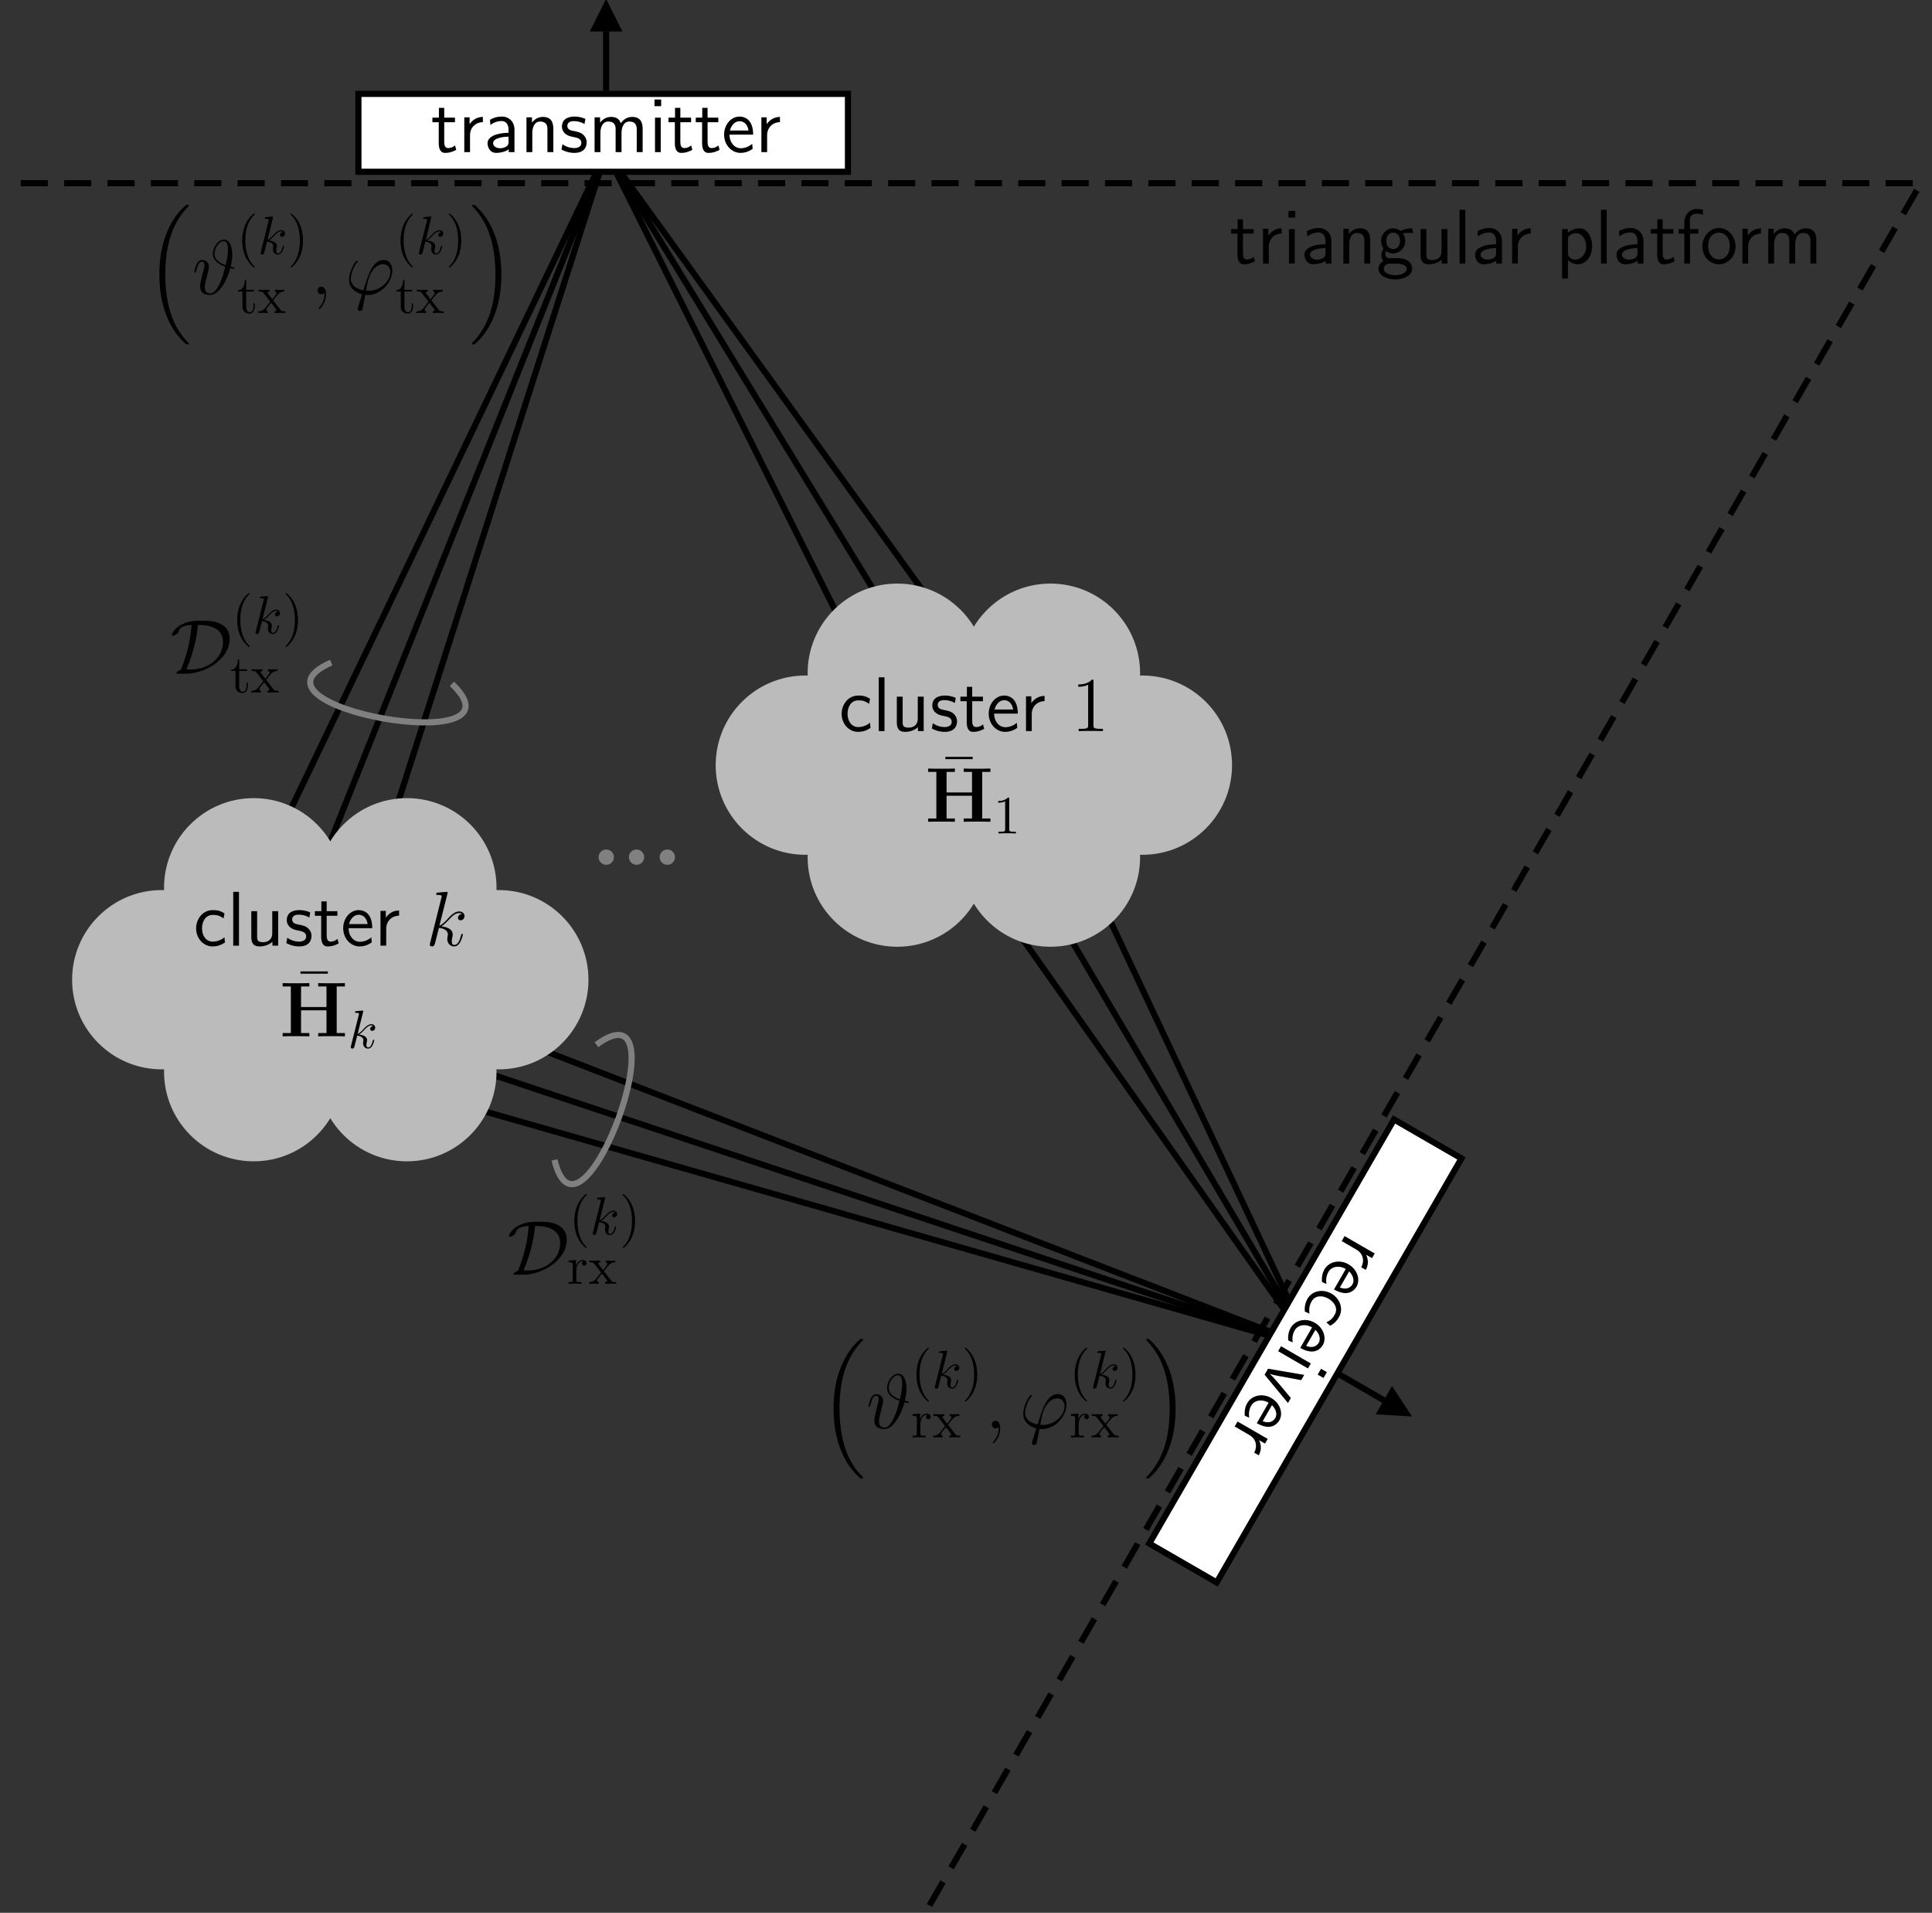 <?xml version="1.0" encoding="UTF-8" standalone="no"?>
<svg
   xmlns:dc="http://purl.org/dc/elements/1.1/"
   xmlns:cc="http://creativecommons.org/ns#"
   xmlns:rdf="http://www.w3.org/1999/02/22-rdf-syntax-ns#"
   xmlns:svg="http://www.w3.org/2000/svg"
   xmlns="http://www.w3.org/2000/svg"
   xmlns:xlink="http://www.w3.org/1999/xlink"
   id="svg671"
   version="1.2"
   viewBox="0 0 357.4 353.79"
   height="353.79pt"
   width="357.4pt">
  <rect x="0" y="0" width="357.4" height="353.79" fill="#333333" stroke="none"/>
  <defs
     id="defs148">
    <g
       id="g143">
      <symbol
         id="glyph0-0"
         overflow="visible">
        <path
           id="path2"
           d=""
           style="stroke:none;" />
      </symbol>
      <symbol
         id="glyph0-1"
         overflow="visible">
        <path
           id="path5"
           d="M 5.75 -1.547 C 5.094 -1.016 4.359 -0.75 3.562 -0.75 C 2.359 -0.75 1.594 -1.812 1.594 -3.203 C 1.594 -4.391 2.172 -5.688 3.594 -5.688 C 4.562 -5.688 4.969 -5.469 5.578 -5.047 L 5.75 -5.984 C 4.922 -6.469 4.453 -6.578 3.594 -6.578 C 1.625 -6.578 0.5 -4.828 0.5 -3.203 C 0.5 -1.359 1.828 0.141 3.547 0.141 C 4.25 0.141 5.047 -0.031 5.844 -0.609 C 5.844 -0.641 5.797 -1.094 5.781 -1.141 Z M 5.75 -1.547 "
           style="stroke:none;" />
      </symbol>
      <symbol
         id="glyph0-2"
         overflow="visible">
        <path
           id="path8"
           d="M 2.188 -9.953 L 1.125 -9.953 L 1.125 0 L 2.188 0 Z M 2.188 -9.953 "
           style="stroke:none;" />
      </symbol>
      <symbol
         id="glyph0-3"
         overflow="visible">
        <path
           id="path11"
           d="M 6.078 -6.375 L 4.984 -6.375 L 4.984 -2.266 C 4.984 -1.172 4.234 -0.641 3.297 -0.641 C 2.297 -0.641 2.188 -1.016 2.188 -1.656 L 2.188 -6.375 L 1.109 -6.375 L 1.109 -1.594 C 1.109 -0.562 1.438 0.141 2.609 0.141 C 3.016 0.141 4.141 0.078 5.016 -0.719 L 5.016 0 L 6.078 0 Z M 6.078 -6.375 "
           style="stroke:none;" />
      </symbol>
      <symbol
         id="glyph0-4"
         overflow="visible">
        <path
           id="path14"
           d="M 4.812 -6.141 C 3.906 -6.562 3.125 -6.578 2.797 -6.578 C 2.469 -6.578 0.469 -6.578 0.469 -4.719 C 0.469 -4.094 0.812 -3.656 1.031 -3.453 C 1.547 -3.016 1.906 -2.938 2.75 -2.766 C 3.234 -2.672 4.062 -2.5 4.062 -1.734 C 4.062 -0.75 2.938 -0.75 2.734 -0.75 C 2.172 -0.75 1.328 -0.906 0.562 -1.469 L 0.391 -0.484 C 0.453 -0.438 1.438 0.141 2.75 0.141 C 4.609 0.141 5.047 -0.969 5.047 -1.828 C 5.047 -2.547 4.609 -3.016 4.547 -3.078 C 4.016 -3.625 3.578 -3.719 2.719 -3.891 C 2.188 -3.984 1.469 -4.125 1.469 -4.844 C 1.469 -5.734 2.469 -5.734 2.656 -5.734 C 3.406 -5.734 4.016 -5.562 4.641 -5.203 Z M 4.812 -6.141 "
           style="stroke:none;" />
      </symbol>
      <symbol
         id="glyph0-5"
         overflow="visible">
        <path
           id="path17"
           d="M 2.453 -5.531 L 4.438 -5.531 L 4.438 -6.375 L 2.453 -6.375 L 2.453 -8.188 L 1.469 -8.188 L 1.469 -6.375 L 0.266 -6.375 L 0.266 -5.531 L 1.438 -5.531 L 1.438 -1.672 C 1.438 -0.844 1.625 0.141 2.609 0.141 C 3.578 0.141 4.234 -0.188 4.672 -0.422 L 4.453 -1.25 C 3.953 -0.797 3.422 -0.75 3.172 -0.75 C 2.531 -0.75 2.453 -1.422 2.453 -1.922 Z M 2.453 -5.531 "
           style="stroke:none;" />
      </symbol>
      <symbol
         id="glyph0-6"
         overflow="visible">
        <path
           id="path20"
           d="M 5.844 -3.234 C 5.844 -3.844 5.781 -4.719 5.328 -5.484 C 4.734 -6.469 3.734 -6.578 3.312 -6.578 C 1.766 -6.578 0.469 -5.094 0.469 -3.234 C 0.469 -1.328 1.844 0.141 3.516 0.141 C 4.172 0.141 4.969 -0.047 5.75 -0.609 C 5.75 -0.672 5.703 -1.125 5.703 -1.141 C 5.688 -1.156 5.672 -1.484 5.672 -1.531 C 4.812 -0.812 3.969 -0.719 3.547 -0.719 C 2.438 -0.719 1.484 -1.703 1.469 -3.234 Z M 1.547 -4 C 1.797 -4.969 2.469 -5.719 3.312 -5.719 C 3.766 -5.719 4.75 -5.516 4.984 -4 Z M 1.547 -4 "
           style="stroke:none;" />
      </symbol>
      <symbol
         id="glyph0-7"
         overflow="visible">
        <path
           id="path23"
           d="M 2.188 -3.141 C 2.188 -4.594 3.266 -5.531 4.562 -5.547 L 4.562 -6.516 C 3.25 -6.5 2.5 -5.734 2.109 -5.172 L 2.109 -6.438 L 1.125 -6.438 L 1.125 0 L 2.188 0 Z M 2.188 -3.141 "
           style="stroke:none;" />
      </symbol>
      <symbol
         id="glyph0-8"
         overflow="visible">
        <path
           id="path26"
           d="M 2.266 -9.734 L 1.031 -9.734 L 1.031 -8.5 L 2.266 -8.5 Z M 2.188 -6.375 L 1.125 -6.375 L 1.125 0 L 2.188 0 Z M 2.188 -6.375 "
           style="stroke:none;" />
      </symbol>
      <symbol
         id="glyph0-9"
         overflow="visible">
        <path
           id="path29"
           d="M 5.609 -4.203 C 5.609 -5.578 4.625 -6.578 3.281 -6.578 C 2.422 -6.578 1.781 -6.391 1.078 -5.984 L 1.156 -5.031 C 1.797 -5.5 2.453 -5.75 3.281 -5.75 C 3.938 -5.75 4.516 -5.219 4.516 -4.172 L 4.516 -3.578 C 3.875 -3.562 3.016 -3.516 2.156 -3.234 C 1.188 -2.891 0.625 -2.359 0.625 -1.656 C 0.625 -1.016 1 0.141 2.219 0.141 C 3.016 0.141 4.016 -0.094 4.547 -0.531 L 4.547 0 L 5.609 0 Z M 4.516 -1.922 C 4.516 -1.641 4.516 -1.297 4.047 -1 C 3.656 -0.766 3.172 -0.719 2.953 -0.719 C 2.188 -0.719 1.656 -1.141 1.656 -1.656 C 1.656 -2.641 3.641 -2.859 4.516 -2.859 Z M 4.516 -1.922 "
           style="stroke:none;" />
      </symbol>
      <symbol
         id="glyph0-10"
         overflow="visible">
        <path
           id="path32"
           d="M 6.078 -4.312 C 6.078 -5.188 5.891 -6.516 4.156 -6.516 C 3.359 -6.516 2.672 -6.156 2.125 -5.469 L 2.125 -6.438 L 1.109 -6.438 L 1.109 0 L 2.188 0 L 2.188 -3.578 C 2.188 -4.453 2.531 -5.656 3.609 -5.656 C 4.953 -5.656 4.984 -4.719 4.984 -4.219 L 4.984 0 L 6.078 0 Z M 6.078 -4.312 "
           style="stroke:none;" />
      </symbol>
      <symbol
         id="glyph0-11"
         overflow="visible">
        <path
           id="path35"
           d="M 4.891 -5.656 C 4.891 -5.656 4.922 -5.625 4.938 -5.594 C 5.234 -5.625 5.547 -5.672 6.078 -5.672 C 6.125 -5.672 6.453 -5.672 6.812 -5.641 L 6.656 -6.516 C 6.391 -6.516 5.406 -6.5 4.453 -6.031 C 3.984 -6.438 3.406 -6.516 3.125 -6.516 C 1.875 -6.516 0.875 -5.469 0.875 -4.203 C 0.875 -3.688 1.031 -3.219 1.344 -2.781 C 1.016 -2.328 0.938 -1.891 0.938 -1.547 C 0.938 -1.016 1.141 -0.656 1.297 -0.469 C 0.562 0 0.391 0.609 0.391 1.016 C 0.391 2.062 1.75 2.938 3.5 2.938 C 5.25 2.938 6.625 2.094 6.625 1 C 6.625 -1 4.297 -1 3.719 -1 L 2.5 -1 C 2.297 -1 1.672 -1 1.672 -1.766 C 1.672 -2.078 1.734 -2.172 1.828 -2.297 C 2.062 -2.125 2.531 -1.875 3.109 -1.875 C 4.344 -1.875 5.359 -2.891 5.359 -4.203 C 5.359 -4.719 5.172 -5.25 4.875 -5.641 Z M 3.125 -2.672 C 2.5 -2.672 1.859 -3.094 1.859 -4.188 C 1.859 -5.469 2.672 -5.719 3.109 -5.719 C 3.75 -5.719 4.375 -5.297 4.375 -4.203 C 4.375 -2.922 3.578 -2.672 3.125 -2.672 Z M 3.734 0.031 C 4.047 0.031 5.625 0.031 5.625 1.016 C 5.625 1.672 4.641 2.156 3.516 2.156 C 2.391 2.156 1.391 1.703 1.391 1 C 1.391 0.969 1.391 0.031 2.484 0.031 Z M 3.734 0.031 "
           style="stroke:none;" />
      </symbol>
      <symbol
         id="glyph0-12"
         overflow="visible">
        <path
           id="path38"
           d="M 2.203 -0.641 C 2.703 -0.203 3.297 0.141 4.078 0.141 C 5.453 0.141 6.688 -1.25 6.688 -3.203 C 6.688 -4.938 5.766 -6.516 4.438 -6.516 C 3.844 -6.516 2.922 -6.328 2.188 -5.688 L 2.188 -6.375 L 1.125 -6.375 L 1.125 2.781 L 2.203 2.781 Z M 2.203 -4.812 C 2.531 -5.312 3.078 -5.625 3.672 -5.625 C 4.734 -5.625 5.594 -4.547 5.594 -3.188 C 5.594 -1.75 4.609 -0.719 3.547 -0.719 C 3.141 -0.719 2.875 -0.859 2.609 -1.062 C 2.25 -1.375 2.203 -1.641 2.203 -1.859 Z M 2.203 -4.812 "
           style="stroke:none;" />
      </symbol>
      <symbol
         id="glyph0-13"
         overflow="visible">
        <path
           id="path41"
           d="M 2.484 -5.531 L 4.016 -5.531 L 4.016 -6.375 L 2.453 -6.375 L 2.453 -8.094 C 2.453 -9.062 3.266 -9.234 3.75 -9.234 C 4.25 -9.234 4.688 -9.078 4.859 -9.016 L 4.859 -9.953 C 4.766 -9.984 4.281 -10.094 3.766 -10.094 C 2.391 -10.094 1.422 -9.047 1.422 -7.656 L 1.422 -6.375 L 0.375 -6.375 L 0.375 -5.531 L 1.422 -5.531 L 1.422 0 L 2.484 0 Z M 2.484 -5.531 "
           style="stroke:none;" />
      </symbol>
      <symbol
         id="glyph0-14"
         overflow="visible">
        <path
           id="path44"
           d="M 6.578 -3.156 C 6.578 -5.094 5.156 -6.578 3.516 -6.578 C 1.828 -6.578 0.438 -5.062 0.438 -3.156 C 0.438 -1.281 1.859 0.141 3.5 0.141 C 5.188 0.141 6.578 -1.312 6.578 -3.156 Z M 3.516 -0.75 C 2.484 -0.75 1.516 -1.609 1.516 -3.297 C 1.516 -5.031 2.594 -5.719 3.5 -5.719 C 4.484 -5.719 5.5 -4.984 5.5 -3.297 C 5.5 -1.531 4.469 -0.75 3.516 -0.75 Z M 3.516 -0.75 "
           style="stroke:none;" />
      </symbol>
      <symbol
         id="glyph0-15"
         overflow="visible">
        <path
           id="path47"
           d="M 10 -4.312 C 10 -5.312 9.734 -6.516 8.062 -6.516 C 6.844 -6.516 6.172 -5.672 5.953 -5.344 C 5.688 -6.25 4.906 -6.516 4.156 -6.516 C 2.984 -6.516 2.359 -5.75 2.125 -5.453 L 2.125 -6.438 L 1.109 -6.438 L 1.109 0 L 2.188 0 L 2.188 -3.578 C 2.188 -4.516 2.562 -5.656 3.609 -5.656 C 4.938 -5.656 5 -4.75 5 -4.219 L 5 0 L 6.094 0 L 6.094 -3.578 C 6.094 -4.516 6.469 -5.656 7.516 -5.656 C 8.828 -5.656 8.906 -4.75 8.906 -4.219 L 8.906 0 L 10 0 Z M 10 -4.312 "
           style="stroke:none;" />
      </symbol>
      <symbol
         id="glyph1-0"
         overflow="visible">
        <path
           id="path50"
           d=""
           style="stroke:none;" />
      </symbol>
      <symbol
         id="glyph1-1"
         overflow="visible">
        <path
           id="path53"
           d="M 4.031 -9.594 C 4.047 -9.656 4.078 -9.734 4.078 -9.812 C 4.078 -9.953 3.938 -9.953 3.906 -9.953 C 3.891 -9.953 3.375 -9.906 3.109 -9.891 C 2.875 -9.875 2.656 -9.844 2.391 -9.828 C 2.047 -9.797 1.953 -9.781 1.953 -9.531 C 1.953 -9.375 2.094 -9.375 2.234 -9.375 C 2.969 -9.375 2.969 -9.25 2.969 -9.109 C 2.969 -9.047 2.969 -9.016 2.891 -8.766 L 0.844 -0.562 C 0.781 -0.344 0.781 -0.312 0.781 -0.234 C 0.781 0.094 1.031 0.141 1.172 0.141 C 1.578 0.141 1.656 -0.172 1.781 -0.609 L 2.453 -3.297 C 3.484 -3.188 4.109 -2.75 4.109 -2.062 C 4.109 -1.984 4.109 -1.922 4.062 -1.703 C 4 -1.484 4 -1.312 4 -1.25 C 4 -0.422 4.547 0.141 5.281 0.141 C 5.938 0.141 6.281 -0.453 6.391 -0.656 C 6.703 -1.188 6.891 -2 6.891 -2.047 C 6.891 -2.125 6.828 -2.188 6.734 -2.188 C 6.609 -2.188 6.594 -2.125 6.547 -1.891 C 6.344 -1.141 6.031 -0.141 5.312 -0.141 C 5.016 -0.141 4.828 -0.281 4.828 -0.828 C 4.828 -1.109 4.891 -1.422 4.953 -1.641 C 5 -1.891 5 -1.906 5 -2.078 C 5 -2.922 4.25 -3.406 2.922 -3.578 C 3.438 -3.891 3.953 -4.453 4.156 -4.656 C 4.984 -5.578 5.531 -6.031 6.203 -6.031 C 6.531 -6.031 6.609 -5.953 6.719 -5.859 C 6.188 -5.812 5.984 -5.438 5.984 -5.156 C 5.984 -4.812 6.25 -4.688 6.453 -4.688 C 6.844 -4.688 7.188 -5.016 7.188 -5.484 C 7.188 -5.891 6.859 -6.328 6.203 -6.328 C 5.422 -6.328 4.781 -5.766 3.766 -4.625 C 3.609 -4.453 3.078 -3.906 2.547 -3.703 Z M 4.031 -9.594 "
           style="stroke:none;" />
      </symbol>
      <symbol
         id="glyph1-2"
         overflow="visible">
        <path
           id="path56"
           d="M 7.125 -5.109 C 7.391 -6.203 7.422 -6.812 7.422 -7.297 C 7.422 -8.297 7.203 -10.094 5.891 -10.094 C 4.719 -10.094 3.828 -8.547 3.828 -7.484 C 3.828 -6.062 5.25 -5.375 6.125 -5.094 C 5.75 -3.484 5.453 -2.656 5.047 -1.844 C 4.453 -0.672 3.953 -0.141 3.391 -0.141 C 2.359 -0.141 2.344 -1 2.344 -1.297 C 2.344 -1.625 2.406 -1.969 2.531 -2.469 C 2.609 -2.828 2.703 -3.141 2.797 -3.578 C 2.922 -4.062 2.859 -3.766 2.969 -4.266 C 3.047 -4.516 3.109 -4.812 3.109 -5.031 C 3.109 -5.906 2.453 -6.328 1.859 -6.328 C 1.453 -6.328 1.125 -6.125 0.844 -5.578 C 0.594 -5.062 0.391 -4.188 0.391 -4.125 C 0.391 -4.078 0.438 -4 0.547 -4 C 0.656 -4 0.672 -4.016 0.766 -4.344 C 0.969 -5.188 1.25 -6.031 1.828 -6.031 C 2.156 -6.031 2.266 -5.812 2.266 -5.375 C 2.266 -5.062 2.203 -4.844 2.109 -4.453 C 2.031 -4.125 1.906 -3.641 1.844 -3.406 L 1.594 -2.359 C 1.484 -1.844 1.484 -1.656 1.484 -1.469 C 1.484 -1.266 1.484 -0.609 2 -0.219 C 2.469 0.125 3.109 0.141 3.344 0.141 C 4.984 0.141 6.484 -2.578 7.062 -4.812 C 7.391 -4.75 7.641 -4.688 7.719 -4.688 C 7.797 -4.688 7.844 -4.797 7.844 -4.844 C 7.844 -4.953 7.75 -4.969 7.531 -5 Z M 6.203 -5.375 C 4.875 -5.828 4.141 -6.547 4.141 -7.5 C 4.141 -8.438 4.906 -9.812 5.859 -9.812 C 6.562 -9.812 6.625 -8.906 6.625 -8.109 C 6.625 -7.266 6.469 -6.531 6.203 -5.375 Z M 6.203 -5.375 "
           style="stroke:none;" />
      </symbol>
      <symbol
         id="glyph1-3"
         overflow="visible">
        <path
           id="path59"
           d="M 2.797 0.062 C 2.797 -0.781 2.531 -1.391 1.938 -1.391 C 1.484 -1.391 1.25 -1.016 1.25 -0.703 C 1.25 -0.391 1.469 0 1.953 0 C 2.141 0 2.297 -0.062 2.422 -0.188 C 2.453 -0.219 2.469 -0.219 2.484 -0.219 C 2.516 -0.219 2.516 -0.016 2.516 0.062 C 2.516 0.531 2.422 1.469 1.594 2.391 C 1.438 2.562 1.438 2.594 1.438 2.625 C 1.438 2.703 1.5 2.766 1.578 2.766 C 1.688 2.766 2.797 1.703 2.797 0.062 Z M 2.797 0.062 "
           style="stroke:none;" />
      </symbol>
      <symbol
         id="glyph1-4"
         overflow="visible">
        <path
           id="path62"
           d="M 4.312 -0.625 C 4.078 -0.625 3.859 -0.625 3.859 -0.703 C 3.859 -0.734 4.109 -2.078 4.188 -2.391 C 4.641 -4.234 5.734 -5.547 6.984 -5.547 C 7.922 -5.547 8.344 -4.844 8.344 -4.062 C 8.344 -2.422 6.516 -0.625 4.312 -0.625 Z M 3.703 0.109 C 3.781 0.125 3.938 0.141 4.188 0.141 C 6.547 0.141 8.703 -2.125 8.703 -4.391 C 8.703 -5.266 8.312 -6.328 7.109 -6.328 C 5.047 -6.328 4.172 -3.406 3.375 -0.719 C 1.719 -1.031 1.031 -1.906 1.031 -2.875 C 1.031 -3.25 1.328 -4.797 2.172 -5.828 C 2.328 -6.016 2.328 -6.031 2.328 -6.062 C 2.328 -6.188 2.203 -6.188 2.188 -6.188 C 1.797 -6.188 0.703 -4.094 0.703 -2.719 C 0.703 -1.125 1.969 -0.25 3.125 0.016 L 2.375 2.438 C 2.312 2.656 2.312 2.688 2.312 2.734 C 2.312 3.078 2.656 3.094 2.688 3.094 C 2.828 3.094 3.078 3.047 3.203 2.75 C 3.234 2.625 3.641 0.406 3.703 0.109 Z M 3.703 0.109 "
           style="stroke:none;" />
      </symbol>
      <symbol
         id="glyph2-0"
         overflow="visible">
        <path
           id="path65"
           d=""
           style="stroke:none;" />
      </symbol>
      <symbol
         id="glyph2-1"
         overflow="visible">
        <path
           id="path68"
           d="M 7.391 25.078 C 7.422 25.094 7.547 25.234 7.562 25.234 L 7.875 25.234 C 7.922 25.234 8.031 25.219 8.031 25.094 C 8.031 25.031 8 25 7.969 24.953 C 7.453 24.438 6.688 23.656 5.797 22.078 C 4.25 19.328 3.672 15.781 3.672 12.328 C 3.672 5.969 5.484 2.219 7.984 -0.312 C 8.031 -0.359 8.031 -0.406 8.031 -0.438 C 8.031 -0.578 7.938 -0.578 7.766 -0.578 C 7.578 -0.578 7.547 -0.578 7.422 -0.453 C 6.047 0.719 4.516 2.719 3.531 5.734 C 2.906 7.625 2.578 9.938 2.578 12.328 C 2.578 15.719 3.203 19.562 5.453 22.891 C 5.844 23.453 6.375 24.047 6.375 24.047 C 6.516 24.234 6.719 24.453 6.828 24.562 Z M 7.391 25.078 "
           style="stroke:none;" />
      </symbol>
      <symbol
         id="glyph2-2"
         overflow="visible">
        <path
           id="path71"
           d="M 5.969 12.328 C 5.969 8.203 5 3.828 2.188 0.609 C 1.984 0.375 1.453 -0.188 1.109 -0.484 C 1 -0.578 0.969 -0.578 0.781 -0.578 C 0.641 -0.578 0.516 -0.578 0.516 -0.438 C 0.516 -0.375 0.578 -0.312 0.609 -0.281 C 1.094 0.219 1.859 1 2.75 2.578 C 4.297 5.328 4.875 8.875 4.875 12.328 C 4.875 18.547 3.156 22.344 0.578 24.969 C 0.547 25 0.516 25.047 0.516 25.094 C 0.516 25.234 0.641 25.234 0.781 25.234 C 0.969 25.234 1 25.234 1.141 25.109 C 2.5 23.938 4.031 21.953 5.016 18.922 C 5.656 16.953 5.969 14.625 5.969 12.328 Z M 5.969 12.328 "
           style="stroke:none;" />
      </symbol>
      <symbol
         id="glyph3-0"
         overflow="visible">
        <path
           id="path74"
           d=""
           style="stroke:none;" />
      </symbol>
      <symbol
         id="glyph3-1"
         overflow="visible">
        <path
           id="path77"
           d="M 3.297 2.391 C 3.297 2.359 3.297 2.344 3.125 2.172 C 1.891 0.922 1.562 -0.969 1.562 -2.5 C 1.562 -4.234 1.938 -5.969 3.172 -7.203 C 3.297 -7.328 3.297 -7.344 3.297 -7.375 C 3.297 -7.453 3.266 -7.484 3.203 -7.484 C 3.094 -7.484 2.203 -6.797 1.609 -5.531 C 1.109 -4.438 0.984 -3.328 0.984 -2.5 C 0.984 -1.719 1.094 -0.516 1.641 0.625 C 2.25 1.844 3.094 2.5 3.203 2.5 C 3.266 2.5 3.297 2.469 3.297 2.391 Z M 3.297 2.391 "
           style="stroke:none;" />
      </symbol>
      <symbol
         id="glyph3-2"
         overflow="visible">
        <path
           id="path80"
           d="M 2.875 -2.5 C 2.875 -3.266 2.766 -4.469 2.219 -5.609 C 1.625 -6.828 0.766 -7.484 0.672 -7.484 C 0.609 -7.484 0.562 -7.438 0.562 -7.375 C 0.562 -7.344 0.562 -7.328 0.75 -7.141 C 1.734 -6.156 2.297 -4.578 2.297 -2.5 C 2.297 -0.781 1.938 0.969 0.703 2.219 C 0.562 2.344 0.562 2.359 0.562 2.391 C 0.562 2.453 0.609 2.5 0.672 2.5 C 0.766 2.5 1.672 1.812 2.25 0.547 C 2.766 -0.547 2.875 -1.656 2.875 -2.5 Z M 2.875 -2.5 "
           style="stroke:none;" />
      </symbol>
      <symbol
         id="glyph3-3"
         overflow="visible">
        <path
           id="path83"
           d="M 1.719 -3.984 L 3.156 -3.984 L 3.156 -4.297 L 1.719 -4.297 L 1.719 -6.125 L 1.469 -6.125 C 1.469 -5.312 1.172 -4.25 0.188 -4.203 L 0.188 -3.984 L 1.031 -3.984 L 1.031 -1.234 C 1.031 -0.016 1.969 0.109 2.328 0.109 C 3.031 0.109 3.312 -0.594 3.312 -1.234 L 3.312 -1.797 L 3.062 -1.797 L 3.062 -1.25 C 3.062 -0.516 2.766 -0.141 2.391 -0.141 C 1.719 -0.141 1.719 -1.047 1.719 -1.219 Z M 1.719 -3.984 "
           style="stroke:none;" />
      </symbol>
      <symbol
         id="glyph3-4"
         overflow="visible">
        <path
           id="path86"
           d="M 2.859 -2.344 C 3.156 -2.719 3.531 -3.203 3.781 -3.469 C 4.094 -3.828 4.5 -3.984 4.969 -3.984 L 4.969 -4.297 C 4.703 -4.281 4.406 -4.266 4.141 -4.266 C 3.844 -4.266 3.312 -4.281 3.188 -4.297 L 3.188 -3.984 C 3.406 -3.969 3.484 -3.844 3.484 -3.672 C 3.484 -3.516 3.375 -3.391 3.328 -3.328 L 2.719 -2.547 L 1.938 -3.562 C 1.844 -3.656 1.844 -3.672 1.844 -3.734 C 1.844 -3.891 2 -3.984 2.188 -3.984 L 2.188 -4.297 C 1.938 -4.281 1.281 -4.266 1.109 -4.266 C 0.906 -4.266 0.438 -4.281 0.172 -4.297 L 0.172 -3.984 C 0.875 -3.984 0.875 -3.984 1.344 -3.375 L 2.328 -2.094 L 1.391 -0.906 C 0.922 -0.328 0.328 -0.312 0.125 -0.312 L 0.125 0 C 0.375 -0.016 0.688 -0.031 0.953 -0.031 C 1.234 -0.031 1.656 -0.016 1.891 0 L 1.891 -0.312 C 1.672 -0.344 1.609 -0.469 1.609 -0.625 C 1.609 -0.844 1.891 -1.172 2.5 -1.891 L 3.266 -0.891 C 3.344 -0.781 3.469 -0.625 3.469 -0.562 C 3.469 -0.469 3.375 -0.312 3.109 -0.312 L 3.109 0 C 3.406 -0.016 3.969 -0.031 4.188 -0.031 C 4.453 -0.031 4.844 -0.016 5.141 0 L 5.141 -0.312 C 4.609 -0.312 4.422 -0.328 4.203 -0.625 Z M 2.859 -2.344 "
           style="stroke:none;" />
      </symbol>
      <symbol
         id="glyph3-5"
         overflow="visible">
        <path
           id="path89"
           d="M 1.672 -3.312 L 1.672 -4.406 L 0.281 -4.297 L 0.281 -3.984 C 0.984 -3.984 1.062 -3.922 1.062 -3.422 L 1.062 -0.75 C 1.062 -0.312 0.953 -0.312 0.281 -0.312 L 0.281 0 C 0.672 -0.016 1.141 -0.031 1.422 -0.031 C 1.812 -0.031 2.281 -0.031 2.688 0 L 2.688 -0.312 L 2.469 -0.312 C 1.734 -0.312 1.719 -0.422 1.719 -0.781 L 1.719 -2.312 C 1.719 -3.297 2.141 -4.188 2.891 -4.188 C 2.953 -4.188 2.984 -4.188 3 -4.172 C 2.969 -4.172 2.766 -4.047 2.766 -3.781 C 2.766 -3.516 2.984 -3.359 3.203 -3.359 C 3.375 -3.359 3.625 -3.484 3.625 -3.797 C 3.625 -4.109 3.312 -4.406 2.891 -4.406 C 2.156 -4.406 1.797 -3.734 1.672 -3.312 Z M 1.672 -3.312 "
           style="stroke:none;" />
      </symbol>
      <symbol
         id="glyph3-6"
         overflow="visible">
        <path
           id="path92"
           d="M 2.938 -6.375 C 2.938 -6.625 2.938 -6.641 2.703 -6.641 C 2.078 -6 1.203 -6 0.891 -6 L 0.891 -5.688 C 1.094 -5.688 1.672 -5.688 2.188 -5.953 L 2.188 -0.781 C 2.188 -0.422 2.156 -0.312 1.266 -0.312 L 0.953 -0.312 L 0.953 0 C 1.297 -0.031 2.156 -0.031 2.562 -0.031 C 2.953 -0.031 3.828 -0.031 4.172 0 L 4.172 -0.312 L 3.859 -0.312 C 2.953 -0.312 2.938 -0.422 2.938 -0.781 Z M 2.938 -6.375 "
           style="stroke:none;" />
      </symbol>
      <symbol
         id="glyph4-0"
         overflow="visible">
        <path
           id="path95"
           d=""
           style="stroke:none;" />
      </symbol>
      <symbol
         id="glyph4-1"
         overflow="visible">
        <path
           id="path98"
           d="M 2.859 -6.812 C 2.859 -6.812 2.859 -6.922 2.734 -6.922 C 2.5 -6.922 1.781 -6.844 1.516 -6.812 C 1.438 -6.812 1.328 -6.797 1.328 -6.625 C 1.328 -6.5 1.422 -6.5 1.562 -6.5 C 2.047 -6.5 2.062 -6.438 2.062 -6.328 L 2.031 -6.125 L 0.594 -0.391 C 0.547 -0.25 0.547 -0.234 0.547 -0.172 C 0.547 0.062 0.75 0.109 0.844 0.109 C 0.969 0.109 1.109 0.016 1.172 -0.094 C 1.219 -0.188 1.672 -2.031 1.734 -2.281 C 2.078 -2.25 2.891 -2.094 2.891 -1.438 C 2.891 -1.359 2.891 -1.328 2.859 -1.219 C 2.844 -1.109 2.828 -0.984 2.828 -0.875 C 2.828 -0.297 3.219 0.109 3.734 0.109 C 4.031 0.109 4.312 -0.047 4.531 -0.422 C 4.781 -0.859 4.891 -1.406 4.891 -1.422 C 4.891 -1.531 4.797 -1.531 4.766 -1.531 C 4.672 -1.531 4.656 -1.484 4.625 -1.344 C 4.422 -0.625 4.203 -0.109 3.766 -0.109 C 3.562 -0.109 3.438 -0.219 3.438 -0.578 C 3.438 -0.75 3.484 -0.984 3.516 -1.141 C 3.562 -1.312 3.562 -1.344 3.562 -1.453 C 3.562 -2.094 2.938 -2.375 2.078 -2.5 C 2.391 -2.672 2.719 -2.984 2.938 -3.234 C 3.422 -3.766 3.875 -4.188 4.359 -4.188 C 4.422 -4.188 4.438 -4.188 4.453 -4.172 C 4.578 -4.156 4.578 -4.156 4.672 -4.094 C 4.688 -4.094 4.688 -4.078 4.703 -4.062 C 4.234 -4.031 4.141 -3.641 4.141 -3.516 C 4.141 -3.359 4.25 -3.172 4.516 -3.172 C 4.781 -3.172 5.062 -3.391 5.062 -3.781 C 5.062 -4.078 4.828 -4.406 4.391 -4.406 C 4.109 -4.406 3.656 -4.328 2.938 -3.531 C 2.594 -3.156 2.203 -2.75 1.828 -2.609 Z M 2.859 -6.812 "
           style="stroke:none;" />
      </symbol>
      <symbol
         id="glyph5-0"
         overflow="visible">
        <path
           id="path101"
           d=""
           style="stroke:none;" />
      </symbol>
      <symbol
         id="glyph5-1"
         overflow="visible">
        <path
           id="path104"
           d="M 1.625 3.469 C 2.891 4.188 3.156 5.594 2.516 6.734 L 3.359 7.219 C 4 6.062 3.719 5.047 3.422 4.422 L 4.516 5.047 L 5.016 4.188 L -0.562 0.969 L -1.094 1.891 Z M 1.625 3.469 "
           style="stroke:none;" />
      </symbol>
      <symbol
         id="glyph5-2"
         overflow="visible">
        <path
           id="path107"
           d="M -0.125 6.688 C 0.406 6.984 1.203 7.359 2.078 7.359 C 3.234 7.328 3.828 6.531 4.047 6.172 C 4.812 4.828 4.172 2.953 2.562 2.031 C 0.922 1.078 -1.047 1.516 -1.891 2.969 C -2.219 3.531 -2.438 4.328 -2.344 5.297 C -2.297 5.328 -1.891 5.5 -1.875 5.516 C -1.844 5.5 -1.562 5.656 -1.516 5.672 C -1.703 4.578 -1.359 3.797 -1.156 3.438 C -0.594 2.469 0.719 2.141 2.062 2.891 Z M 2.688 3.344 C 3.391 4.047 3.719 5 3.297 5.734 C 3.062 6.125 2.406 6.875 0.969 6.312 Z M 2.688 3.344 "
           style="stroke:none;" />
      </symbol>
      <symbol
         id="glyph5-3"
         overflow="visible">
        <path
           id="path110"
           d="M -1.531 5.766 C -1.672 4.922 -1.531 4.156 -1.125 3.453 C -0.531 2.422 0.766 2.281 1.984 2.984 C 3 3.578 3.828 4.719 3.125 5.953 C 2.641 6.797 2.25 7.031 1.578 7.359 L 2.312 7.984 C 3.141 7.5 3.469 7.156 3.906 6.406 C 4.891 4.703 3.938 2.859 2.531 2.047 C 0.922 1.125 -1.047 1.5 -1.906 3 C -2.25 3.609 -2.5 4.391 -2.391 5.375 C -2.359 5.391 -1.953 5.562 -1.906 5.578 Z M -1.531 5.766 "
           style="stroke:none;" />
      </symbol>
      <symbol
         id="glyph5-4"
         overflow="visible">
        <path
           id="path113"
           d="M 7.297 6.844 L 7.922 5.766 L 6.844 5.141 L 6.219 6.219 Z M 4.422 5.078 L 4.953 4.156 L -0.562 0.969 L -1.094 1.891 Z M 4.422 5.078 "
           style="stroke:none;" />
      </symbol>
      <symbol
         id="glyph5-5"
         overflow="visible">
        <path
           id="path116"
           d="M 2.406 8.562 L 2.938 7.641 L 1 5.312 C 0.531 4.75 -0.516 3.531 -0.953 3.188 L -0.938 3.172 C -0.469 3.359 0.344 3.5 1 3.625 L 4.859 4.328 L 5.406 3.359 L -1.281 2.219 L -1.922 3.328 Z M 2.406 8.562 "
           style="stroke:none;" />
      </symbol>
      <symbol
         id="glyph6-0"
         overflow="visible">
        <path
           id="path119"
           d=""
           style="stroke:none;" />
      </symbol>
      <symbol
         id="glyph6-1"
         overflow="visible">
        <path
           id="path122"
           d="M 2.922 0 C 6.266 0 10.984 -2.547 10.984 -6.469 C 10.984 -7.75 10.391 -8.547 9.688 -9 C 8.453 -9.797 7.125 -9.797 5.766 -9.797 C 4.531 -9.797 3.688 -9.797 2.484 -9.281 C 0.578 -8.438 0.297 -7.25 0.297 -7.125 C 0.297 -7.047 0.359 -7.016 0.438 -7.016 C 0.672 -7.016 1 -7.219 1.125 -7.281 C 1.422 -7.484 1.469 -7.578 1.547 -7.844 C 1.75 -8.422 2.156 -8.922 3.953 -9.016 C 3.734 -6.016 3 -3.266 2 -0.766 C 1.469 -0.578 1.125 -0.25 1.125 -0.094 C 1.125 -0.016 1.141 0 1.453 0 Z M 3 -0.781 C 4.641 -4.797 4.938 -7.281 5.141 -9.016 C 6.094 -9.016 9.766 -9.016 9.766 -5.859 C 9.766 -3.047 7.25 -0.781 3.766 -0.781 Z M 3 -0.781 "
           style="stroke:none;" />
      </symbol>
      <symbol
         id="glyph8-0"
         overflow="visible">
        <path
           id="path125"
           d=""
           style="stroke:none;" />
      </symbol>
      <symbol
         id="glyph8-1"
         overflow="visible">
        <path
           id="path128"
           d="M 6.031 -7.984 L 6.031 -8.406 L 0.969 -8.406 L 0.969 -7.984 Z M 6.031 -7.984 "
           style="stroke:none;" />
      </symbol>
      <symbol
         id="glyph8-2"
         overflow="visible">
        <path
           id="path131"
           d="M 4.125 -9.188 C 4.125 -9.531 4.125 -9.531 3.844 -9.531 C 3.5 -9.156 2.781 -8.625 1.312 -8.625 L 1.312 -8.203 C 1.641 -8.203 2.359 -8.203 3.141 -8.578 L 3.141 -1.109 C 3.141 -0.594 3.094 -0.422 1.844 -0.422 L 1.391 -0.422 L 1.391 0 C 1.781 -0.031 3.172 -0.031 3.641 -0.031 C 4.109 -0.031 5.5 -0.031 5.875 0 L 5.875 -0.422 L 5.438 -0.422 C 4.172 -0.422 4.125 -0.594 4.125 -1.109 Z M 4.125 -9.188 "
           style="stroke:none;" />
      </symbol>
      <symbol
         id="glyph9-0"
         overflow="visible">
        <path
           id="path134"
           d=""
           style="stroke:none;" />
      </symbol>
      <symbol
         id="glyph9-1"
         overflow="visible">
        <path
           id="path137"
           d="M 10.547 -9.219 L 12.062 -9.219 L 12.062 -9.844 C 11.641 -9.812 10.109 -9.812 9.594 -9.812 C 9.078 -9.812 7.547 -9.812 7.125 -9.844 L 7.125 -9.219 L 8.656 -9.219 L 8.656 -5.422 L 3.953 -5.422 L 3.953 -9.219 L 5.484 -9.219 L 5.484 -9.844 C 5.062 -9.812 3.531 -9.812 3.016 -9.812 C 2.5 -9.812 0.969 -9.812 0.547 -9.844 L 0.547 -9.219 L 2.062 -9.219 L 2.062 -0.609 L 0.547 -0.609 L 0.547 0 C 0.969 -0.031 2.5 -0.031 3.016 -0.031 C 3.531 -0.031 5.062 -0.031 5.484 0 L 5.484 -0.609 L 3.953 -0.609 L 3.953 -4.812 L 8.656 -4.812 L 8.656 -0.609 L 7.125 -0.609 L 7.125 0 C 7.547 -0.031 9.078 -0.031 9.594 -0.031 C 10.109 -0.031 11.641 -0.031 12.062 0 L 12.062 -0.609 L 10.547 -0.609 Z M 10.547 -9.219 "
           style="stroke:none;" />
      </symbol>
      <symbol
         id="glyph7-0"
         overflow="visible">
        <path
           id="path140"
           d="M 1.418 0 C 1.418 -0.781 0.781 -1.418 0 -1.418 C -0.781 -1.418 -1.418 -0.781 -1.418 0 C -1.418 0.781 -0.781 1.418 0 1.418 C 0.781 1.418 1.418 0.781 1.418 0 "
           style="stroke:none;" />
      </symbol>
    </g>
    <clipPath
       id="clip1">
      <path
         id="path145"
         d="M 0 17 L 357.398 17 L 357.398 353.789 L 0 353.789 Z M 0 17 " />
    </clipPath>
  </defs>
  <g
     id="surface631">
    <path
       id="path150"
       d="M 254.484 261.594 L 261.219 261.996 L 257.504 256.367 L 255.992 258.98 "
       style=" stroke:none;fill-rule:nonzero;fill:rgb(0%,0%,0%);fill-opacity:1;" />
    <path
       id="path152"
       transform="matrix(0.1,0,0,-0.1,0,353.79)"
       d="M 2559.922 948.095 L 2464.922 1002.978 "
       style="fill:none;stroke-width:11.337;stroke-linecap:butt;stroke-linejoin:miter;stroke:rgb(0%,0%,0%);stroke-opacity:1;stroke-miterlimit:10;" />
    <path
       id="path154"
       transform="matrix(0.1,0,0,-0.1,0,353.79)"
       d="M 1121.211 3256.533 L 554.297 1839.189 "
       style="fill:none;stroke-width:11.337;stroke-linecap:butt;stroke-linejoin:miter;stroke:rgb(0%,0%,0%);stroke-opacity:1;stroke-miterlimit:10;" />
    <path
       id="path156"
       transform="matrix(0.1,0,0,-0.1,0,353.79)"
       d="M 1121.211 3256.533 L 667.695 1839.189 "
       style="fill:none;stroke-width:11.337;stroke-linecap:butt;stroke-linejoin:miter;stroke:rgb(0%,0%,0%);stroke-opacity:1;stroke-miterlimit:10;" />
    <path
       id="path158"
       transform="matrix(0.1,0,0,-0.1,0,353.79)"
       d="M 1121.211 3256.533 L 440.938 1839.189 "
       style="fill:none;stroke-width:11.337;stroke-linecap:butt;stroke-linejoin:miter;stroke:rgb(0%,0%,0%);stroke-opacity:1;stroke-miterlimit:10;" />
    <path
       id="path160"
       transform="matrix(0.1,0,0,-0.1,0,353.79)"
       d="M 1121.211 3256.533 L 1631.484 2236.064 "
       style="fill:none;stroke-width:11.337;stroke-linecap:butt;stroke-linejoin:miter;stroke:rgb(0%,0%,0%);stroke-opacity:1;stroke-miterlimit:10;" />
    <path
       id="path162"
       transform="matrix(0.1,0,0,-0.1,0,353.79)"
       d="M 1744.844 2009.267 L 2425.156 1045.517 "
       style="fill:none;stroke-width:11.337;stroke-linecap:butt;stroke-linejoin:miter;stroke:rgb(0%,0%,0%);stroke-opacity:1;stroke-miterlimit:10;" />
    <path
       id="path164"
       transform="matrix(0.1,0,0,-0.1,0,353.79)"
       d="M 1121.211 3256.533 L 1744.844 2236.064 "
       style="fill:none;stroke-width:11.337;stroke-linecap:butt;stroke-linejoin:miter;stroke:rgb(0%,0%,0%);stroke-opacity:1;stroke-miterlimit:10;" />
    <path
       id="path166"
       transform="matrix(0.1,0,0,-0.1,0,353.79)"
       d="M 1121.211 3256.533 L 1858.242 2236.064 "
       style="fill:none;stroke-width:11.337;stroke-linecap:butt;stroke-linejoin:miter;stroke:rgb(0%,0%,0%);stroke-opacity:1;stroke-miterlimit:10;" />
    <path
       id="path168"
       transform="matrix(0.1,0,0,-0.1,0,353.79)"
       d="M 1858.242 2009.267 L 2425.156 1045.517 "
       style="fill:none;stroke-width:11.337;stroke-linecap:butt;stroke-linejoin:miter;stroke:rgb(0%,0%,0%);stroke-opacity:1;stroke-miterlimit:10;" />
    <path
       id="path170"
       transform="matrix(0.1,0,0,-0.1,0,353.79)"
       d="M 1971.641 2009.267 L 2425.156 1045.517 "
       style="fill:none;stroke-width:11.337;stroke-linecap:butt;stroke-linejoin:miter;stroke:rgb(0%,0%,0%);stroke-opacity:1;stroke-miterlimit:10;" />
    <path
       id="path172"
       transform="matrix(0.1,0,0,-0.1,0,353.79)"
       d="M 440.938 1612.431 L 2425.156 1045.517 "
       style="fill:none;stroke-width:11.337;stroke-linecap:butt;stroke-linejoin:miter;stroke:rgb(0%,0%,0%);stroke-opacity:1;stroke-miterlimit:10;" />
    <path
       id="path174"
       transform="matrix(0.1,0,0,-0.1,0,353.79)"
       d="M 554.297 1669.111 L 2425.156 1045.517 "
       style="fill:none;stroke-width:11.337;stroke-linecap:butt;stroke-linejoin:miter;stroke:rgb(0%,0%,0%);stroke-opacity:1;stroke-miterlimit:10;" />
    <path
       id="path176"
       transform="matrix(0.1,0,0,-0.1,0,353.79)"
       d="M 667.695 1725.791 L 2425.156 1045.517 "
       style="fill:none;stroke-width:11.337;stroke-linecap:butt;stroke-linejoin:miter;stroke:rgb(0%,0%,0%);stroke-opacity:1;stroke-miterlimit:10;" />
    <path
       id="path178"
       d="M 66.301 24.57 L 66.301 31.77 L 156.863 31.77 L 156.863 17.367 L 66.301 17.367 "
       style=" stroke:none;fill-rule:nonzero;fill:rgb(100%,100%,100%);fill-opacity:1;" />
    <path
       id="path180"
       transform="matrix(0.1,0,0,-0.1,0,353.79)"
       d="M 663.008 3292.197 L 663.008 3220.205 L 1568.633 3220.205 L 1568.633 3364.228 L 663.008 3364.228 Z M 663.008 3292.197 "
       style="fill:none;stroke-width:11.337;stroke-linecap:butt;stroke-linejoin:miter;stroke:rgb(0%,0%,0%);stroke-opacity:1;stroke-miterlimit:10;" />
    <g
       id="g184"
       clip-rule="nonzero"
       clip-path="url(#clip1)">
      <path
         id="path182"
         transform="matrix(0.1,0,0,-0.1,0,353.79)"
         d="M 38.398 3198.994 L 3553.359 3198.994 L 1719.453 13.681 "
         style="fill:none;stroke-width:11.337;stroke-linecap:butt;stroke-linejoin:miter;stroke:rgb(0%,0%,0%);stroke-opacity:1;stroke-dasharray:50.143,30.086;stroke-miterlimit:10;" />
    </g>
    <path
       id="path186"
       d="M 264.121 210.656 L 257.887 207.055 L 212.605 285.484 L 225.078 292.684 L 270.359 214.258 "
       style=" stroke:none;fill-rule:nonzero;fill:rgb(100%,100%,100%);fill-opacity:1;" />
    <path
       id="path188"
       transform="matrix(0.1,0,0,-0.1,0,353.79)"
       d="M 2641.211 1431.338 L 2578.867 1467.353 L 2126.055 683.056 L 2250.781 611.064 L 2703.594 1395.322 Z M 2641.211 1431.338 "
       style="fill:none;stroke-width:11.337;stroke-linecap:butt;stroke-linejoin:miter;stroke:rgb(0%,0%,0%);stroke-opacity:1;stroke-miterlimit:10;" />
    <path
       id="path190"
       d="M 210.34 158.531 C 210.34 149.688 203.172 142.52 194.328 142.52 C 185.484 142.52 178.316 149.688 178.316 158.531 C 178.316 167.375 185.484 174.543 194.328 174.543 C 203.172 174.543 210.34 167.375 210.34 158.531 "
       style=" stroke:none;fill-rule:nonzero;fill:rgb(73.242%,73.242%,73.242%);fill-opacity:1;" />
    <path
       id="path192"
       transform="matrix(0.1,0,0,-0.1,0,353.79)"
       d="M 2103.398 1952.588 C 2103.398 2041.025 2031.719 2112.705 1943.281 2112.705 C 1854.844 2112.705 1783.164 2041.025 1783.164 1952.588 C 1783.164 1864.15 1854.844 1792.47 1943.281 1792.47 C 2031.719 1792.47 2103.398 1864.15 2103.398 1952.588 Z M 2103.398 1952.588 "
       style="fill:none;stroke-width:11.337;stroke-linecap:butt;stroke-linejoin:miter;stroke:rgb(73.242%,73.242%,73.242%);stroke-opacity:1;stroke-miterlimit:10;" />
    <path
       id="path194"
       d="M 181.992 158.531 C 181.992 149.688 174.824 142.52 165.98 142.52 C 157.141 142.52 149.969 149.688 149.969 158.531 C 149.969 167.375 157.141 174.543 165.98 174.543 C 174.824 174.543 181.992 167.375 181.992 158.531 "
       style=" stroke:none;fill-rule:nonzero;fill:rgb(73.242%,73.242%,73.242%);fill-opacity:1;" />
    <path
       id="path196"
       transform="matrix(0.1,0,0,-0.1,0,353.79)"
       d="M 1819.922 1952.588 C 1819.922 2041.025 1748.242 2112.705 1659.805 2112.705 C 1571.406 2112.705 1499.688 2041.025 1499.688 1952.588 C 1499.688 1864.15 1571.406 1792.47 1659.805 1792.47 C 1748.242 1792.47 1819.922 1864.15 1819.922 1952.588 Z M 1819.922 1952.588 "
       style="fill:none;stroke-width:11.337;stroke-linecap:butt;stroke-linejoin:miter;stroke:rgb(73.242%,73.242%,73.242%);stroke-opacity:1;stroke-miterlimit:10;" />
    <path
       id="path198"
       d="M 210.34 124.516 C 210.34 115.672 203.172 108.504 194.328 108.504 C 185.484 108.504 178.316 115.672 178.316 124.516 C 178.316 133.359 185.484 140.527 194.328 140.527 C 203.172 140.527 210.34 133.359 210.34 124.516 "
       style=" stroke:none;fill-rule:nonzero;fill:rgb(73.242%,73.242%,73.242%);fill-opacity:1;" />
    <path
       id="path200"
       transform="matrix(0.1,0,0,-0.1,0,353.79)"
       d="M 2103.398 2292.744 C 2103.398 2381.181 2031.719 2452.861 1943.281 2452.861 C 1854.844 2452.861 1783.164 2381.181 1783.164 2292.744 C 1783.164 2204.306 1854.844 2132.627 1943.281 2132.627 C 2031.719 2132.627 2103.398 2204.306 2103.398 2292.744 Z M 2103.398 2292.744 "
       style="fill:none;stroke-width:11.337;stroke-linecap:butt;stroke-linejoin:miter;stroke:rgb(73.242%,73.242%,73.242%);stroke-opacity:1;stroke-miterlimit:10;" />
    <path
       id="path202"
       d="M 181.992 124.516 C 181.992 115.672 174.824 108.504 165.98 108.504 C 157.141 108.504 149.969 115.672 149.969 124.516 C 149.969 133.359 157.141 140.527 165.98 140.527 C 174.824 140.527 181.992 133.359 181.992 124.516 "
       style=" stroke:none;fill-rule:nonzero;fill:rgb(73.242%,73.242%,73.242%);fill-opacity:1;" />
    <path
       id="path204"
       transform="matrix(0.1,0,0,-0.1,0,353.79)"
       d="M 1819.922 2292.744 C 1819.922 2381.181 1748.242 2452.861 1659.805 2452.861 C 1571.406 2452.861 1499.688 2381.181 1499.688 2292.744 C 1499.688 2204.306 1571.406 2132.627 1659.805 2132.627 C 1748.242 2132.627 1819.922 2204.306 1819.922 2292.744 Z M 1819.922 2292.744 "
       style="fill:none;stroke-width:11.337;stroke-linecap:butt;stroke-linejoin:miter;stroke:rgb(73.242%,73.242%,73.242%);stroke-opacity:1;stroke-miterlimit:10;" />
    <path
       id="path206"
       d="M 164.984 141.523 C 164.984 132.68 157.816 125.512 148.973 125.512 C 140.133 125.512 132.961 132.68 132.961 141.523 C 132.961 150.367 140.133 157.535 148.973 157.535 C 157.816 157.535 164.984 150.367 164.984 141.523 "
       style=" stroke:none;fill-rule:nonzero;fill:rgb(73.242%,73.242%,73.242%);fill-opacity:1;" />
    <path
       id="path208"
       transform="matrix(0.1,0,0,-0.1,0,353.79)"
       d="M 1649.844 2122.666 C 1649.844 2211.103 1578.164 2282.783 1489.727 2282.783 C 1401.328 2282.783 1329.609 2211.103 1329.609 2122.666 C 1329.609 2034.228 1401.328 1962.548 1489.727 1962.548 C 1578.164 1962.548 1649.844 2034.228 1649.844 2122.666 Z M 1649.844 2122.666 "
       style="fill:none;stroke-width:11.337;stroke-linecap:butt;stroke-linejoin:miter;stroke:rgb(73.242%,73.242%,73.242%);stroke-opacity:1;stroke-miterlimit:10;" />
    <path
       id="path210"
       d="M 227.348 141.523 C 227.348 132.68 220.18 125.512 211.336 125.512 C 202.492 125.512 195.324 132.68 195.324 141.523 C 195.324 150.367 202.492 157.535 211.336 157.535 C 220.18 157.535 227.348 150.367 227.348 141.523 "
       style=" stroke:none;fill-rule:nonzero;fill:rgb(73.242%,73.242%,73.242%);fill-opacity:1;" />
    <path
       id="path212"
       transform="matrix(0.1,0,0,-0.1,0,353.79)"
       d="M 2273.477 2122.666 C 2273.477 2211.103 2201.797 2282.783 2113.359 2282.783 C 2024.922 2282.783 1953.242 2211.103 1953.242 2122.666 C 1953.242 2034.228 2024.922 1962.548 2113.359 1962.548 C 2201.797 1962.548 2273.477 2034.228 2273.477 2122.666 Z M 2273.477 2122.666 "
       style="fill:none;stroke-width:11.337;stroke-linecap:butt;stroke-linejoin:miter;stroke:rgb(73.242%,73.242%,73.242%);stroke-opacity:1;stroke-miterlimit:10;" />
    <path
       id="path214"
       d="M 199 141.523 C 199 131.117 190.562 122.68 180.156 122.68 C 169.746 122.68 161.309 131.117 161.309 141.523 C 161.309 151.934 169.746 160.371 180.156 160.371 C 190.562 160.371 199 151.934 199 141.523 "
       style=" stroke:none;fill-rule:nonzero;fill:rgb(73.242%,73.242%,73.242%);fill-opacity:1;" />
    <path
       id="path216"
       transform="matrix(0.1,0,0,-0.1,0,353.79)"
       d="M 1990 2122.666 C 1990 2226.728 1905.625 2311.103 1801.562 2311.103 C 1697.461 2311.103 1613.086 2226.728 1613.086 2122.666 C 1613.086 2018.564 1697.461 1934.189 1801.562 1934.189 C 1905.625 1934.189 1990 2018.564 1990 2122.666 Z M 1990 2122.666 "
       style="fill:none;stroke-width:11.337;stroke-linecap:butt;stroke-linejoin:miter;stroke:rgb(73.242%,73.242%,73.242%);stroke-opacity:1;stroke-miterlimit:10;" />
    <path
       id="path218"
       d="M 91.285 198.219 C 91.285 189.375 84.117 182.203 75.273 182.203 C 66.43 182.203 59.262 189.375 59.262 198.219 C 59.262 207.059 66.43 214.23 75.273 214.23 C 84.117 214.23 91.285 207.059 91.285 198.219 "
       style=" stroke:none;fill-rule:nonzero;fill:rgb(73.242%,73.242%,73.242%);fill-opacity:1;" />
    <path
       id="path220"
       transform="matrix(0.1,0,0,-0.1,0,353.79)"
       d="M 912.852 1555.713 C 912.852 1644.15 841.172 1715.869 752.734 1715.869 C 664.297 1715.869 592.617 1644.15 592.617 1555.713 C 592.617 1467.314 664.297 1395.595 752.734 1395.595 C 841.172 1395.595 912.852 1467.314 912.852 1555.713 Z M 912.852 1555.713 "
       style="fill:none;stroke-width:11.337;stroke-linecap:butt;stroke-linejoin:miter;stroke:rgb(73.242%,73.242%,73.242%);stroke-opacity:1;stroke-miterlimit:10;" />
    <path
       id="path222"
       d="M 62.938 198.219 C 62.938 189.375 55.77 182.203 46.926 182.203 C 38.082 182.203 30.914 189.375 30.914 198.219 C 30.914 207.059 38.082 214.23 46.926 214.23 C 55.77 214.23 62.938 207.059 62.938 198.219 "
       style=" stroke:none;fill-rule:nonzero;fill:rgb(73.242%,73.242%,73.242%);fill-opacity:1;" />
    <path
       id="path224"
       transform="matrix(0.1,0,0,-0.1,0,353.79)"
       d="M 629.375 1555.713 C 629.375 1644.15 557.695 1715.869 469.258 1715.869 C 380.82 1715.869 309.141 1644.15 309.141 1555.713 C 309.141 1467.314 380.82 1395.595 469.258 1395.595 C 557.695 1395.595 629.375 1467.314 629.375 1555.713 Z M 629.375 1555.713 "
       style="fill:none;stroke-width:11.337;stroke-linecap:butt;stroke-linejoin:miter;stroke:rgb(73.242%,73.242%,73.242%);stroke-opacity:1;stroke-miterlimit:10;" />
    <path
       id="path226"
       d="M 91.285 164.199 C 91.285 155.359 84.117 148.188 75.273 148.188 C 66.43 148.188 59.262 155.359 59.262 164.199 C 59.262 173.043 66.43 180.211 75.273 180.211 C 84.117 180.211 91.285 173.043 91.285 164.199 "
       style=" stroke:none;fill-rule:nonzero;fill:rgb(73.242%,73.242%,73.242%);fill-opacity:1;" />
    <path
       id="path228"
       transform="matrix(0.1,0,0,-0.1,0,353.79)"
       d="M 912.852 1895.908 C 912.852 1984.306 841.172 2056.025 752.734 2056.025 C 664.297 2056.025 592.617 1984.306 592.617 1895.908 C 592.617 1807.47 664.297 1735.791 752.734 1735.791 C 841.172 1735.791 912.852 1807.47 912.852 1895.908 Z M 912.852 1895.908 "
       style="fill:none;stroke-width:11.337;stroke-linecap:butt;stroke-linejoin:miter;stroke:rgb(73.242%,73.242%,73.242%);stroke-opacity:1;stroke-miterlimit:10;" />
    <path
       id="path230"
       d="M 62.938 164.199 C 62.938 155.359 55.77 148.188 46.926 148.188 C 38.082 148.188 30.914 155.359 30.914 164.199 C 30.914 173.043 38.082 180.211 46.926 180.211 C 55.77 180.211 62.938 173.043 62.938 164.199 "
       style=" stroke:none;fill-rule:nonzero;fill:rgb(73.242%,73.242%,73.242%);fill-opacity:1;" />
    <path
       id="path232"
       transform="matrix(0.1,0,0,-0.1,0,353.79)"
       d="M 629.375 1895.908 C 629.375 1984.306 557.695 2056.025 469.258 2056.025 C 380.82 2056.025 309.141 1984.306 309.141 1895.908 C 309.141 1807.47 380.82 1735.791 469.258 1735.791 C 557.695 1735.791 629.375 1807.47 629.375 1895.908 Z M 629.375 1895.908 "
       style="fill:none;stroke-width:11.337;stroke-linecap:butt;stroke-linejoin:miter;stroke:rgb(73.242%,73.242%,73.242%);stroke-opacity:1;stroke-miterlimit:10;" />
    <path
       id="path234"
       d="M 45.93 181.211 C 45.93 172.367 38.762 165.195 29.918 165.195 C 21.074 165.195 13.906 172.367 13.906 181.211 C 13.906 190.051 21.074 197.219 29.918 197.219 C 38.762 197.219 45.93 190.051 45.93 181.211 "
       style=" stroke:none;fill-rule:nonzero;fill:rgb(73.242%,73.242%,73.242%);fill-opacity:1;" />
    <path
       id="path236"
       transform="matrix(0.1,0,0,-0.1,0,353.79)"
       d="M 459.297 1725.791 C 459.297 1814.228 387.617 1885.947 299.18 1885.947 C 210.742 1885.947 139.062 1814.228 139.062 1725.791 C 139.062 1637.392 210.742 1565.713 299.18 1565.713 C 387.617 1565.713 459.297 1637.392 459.297 1725.791 Z M 459.297 1725.791 "
       style="fill:none;stroke-width:11.337;stroke-linecap:butt;stroke-linejoin:miter;stroke:rgb(73.242%,73.242%,73.242%);stroke-opacity:1;stroke-miterlimit:10;" />
    <path
       id="path238"
       d="M 108.293 181.211 C 108.293 172.367 101.125 165.195 92.281 165.195 C 83.438 165.195 76.27 172.367 76.27 181.211 C 76.27 190.051 83.438 197.219 92.281 197.219 C 101.125 197.219 108.293 190.051 108.293 181.211 "
       style=" stroke:none;fill-rule:nonzero;fill:rgb(73.242%,73.242%,73.242%);fill-opacity:1;" />
    <path
       id="path240"
       transform="matrix(0.1,0,0,-0.1,0,353.79)"
       d="M 1082.93 1725.791 C 1082.93 1814.228 1011.25 1885.947 922.812 1885.947 C 834.375 1885.947 762.695 1814.228 762.695 1725.791 C 762.695 1637.392 834.375 1565.713 922.812 1565.713 C 1011.25 1565.713 1082.93 1637.392 1082.93 1725.791 Z M 1082.93 1725.791 "
       style="fill:none;stroke-width:11.337;stroke-linecap:butt;stroke-linejoin:miter;stroke:rgb(73.242%,73.242%,73.242%);stroke-opacity:1;stroke-miterlimit:10;" />
    <path
       id="path242"
       d="M 79.945 181.211 C 79.945 170.801 71.508 162.363 61.102 162.363 C 50.691 162.363 42.254 170.801 42.254 181.211 C 42.254 191.617 50.691 200.055 61.102 200.055 C 71.508 200.055 79.945 191.617 79.945 181.211 "
       style=" stroke:none;fill-rule:nonzero;fill:rgb(73.242%,73.242%,73.242%);fill-opacity:1;" />
    <path
       id="path244"
       transform="matrix(0.1,0,0,-0.1,0,353.79)"
       d="M 799.453 1725.791 C 799.453 1829.892 715.078 1914.267 611.016 1914.267 C 506.914 1914.267 422.539 1829.892 422.539 1725.791 C 422.539 1621.728 506.914 1537.353 611.016 1537.353 C 715.078 1537.353 799.453 1621.728 799.453 1725.791 Z M 799.453 1725.791 "
       style="fill:none;stroke-width:11.337;stroke-linecap:butt;stroke-linejoin:miter;stroke:rgb(73.242%,73.242%,73.242%);stroke-opacity:1;stroke-miterlimit:10;" />
    <g
       id="g248"
       style="fill:rgb(0%,0%,0%);fill-opacity:1;">
      <use
         id="use246"
         y="174.91"
         x="35.78"
         xlink:href="#glyph0-1" />
    </g>
    <g
       id="g252"
       style="fill:rgb(0%,0%,0%);fill-opacity:1;">
      <use
         id="use250"
         y="174.91"
         x="42.02"
         xlink:href="#glyph0-2" />
    </g>
    <g
       id="g256"
       style="fill:rgb(0%,0%,0%);fill-opacity:1;">
      <use
         id="use254"
         y="174.91"
         x="45.38"
         xlink:href="#glyph0-3" />
    </g>
    <g
       id="g260"
       style="fill:rgb(0%,0%,0%);fill-opacity:1;">
      <use
         id="use258"
         y="174.91"
         x="52.58"
         xlink:href="#glyph0-4" />
    </g>
    <g
       id="g264"
       style="fill:rgb(0%,0%,0%);fill-opacity:1;">
      <use
         id="use262"
         y="174.91"
         x="57.98"
         xlink:href="#glyph0-5" />
    </g>
    <g
       id="g268"
       style="fill:rgb(0%,0%,0%);fill-opacity:1;">
      <use
         id="use266"
         y="174.91"
         x="63.02"
         xlink:href="#glyph0-6" />
    </g>
    <g
       id="g272"
       style="fill:rgb(0%,0%,0%);fill-opacity:1;">
      <use
         id="use270"
         y="174.91"
         x="69.26"
         xlink:href="#glyph0-7" />
    </g>
    <g
       id="g276"
       style="fill:rgb(0%,0%,0%);fill-opacity:1;">
      <use
         id="use274"
         y="174.91"
         x="78.74"
         xlink:href="#glyph1-1" />
    </g>
    <g
       id="g280"
       style="fill:rgb(0%,0%,0%);fill-opacity:1;">
      <use
         id="use278"
         y="38.455"
         x="26.9"
         xlink:href="#glyph2-1" />
    </g>
    <g
       id="g284"
       style="fill:rgb(0%,0%,0%);fill-opacity:1;">
      <use
         id="use282"
         y="54.415"
         x="35.54"
         xlink:href="#glyph1-2" />
    </g>
    <g
       id="g288"
       style="fill:rgb(0%,0%,0%);fill-opacity:1;">
      <use
         id="use286"
         y="46.975"
         x="43.82"
         xlink:href="#glyph3-1" />
    </g>
    <g
       id="g292"
       style="fill:rgb(0%,0%,0%);fill-opacity:1;">
      <use
         id="use290"
         y="46.975"
         x="47.66"
         xlink:href="#glyph4-1" />
    </g>
    <g
       id="g296"
       style="fill:rgb(0%,0%,0%);fill-opacity:1;">
      <use
         id="use294"
         y="46.975"
         x="53.18"
         xlink:href="#glyph3-2" />
    </g>
    <g
       id="g300"
       style="fill:rgb(0%,0%,0%);fill-opacity:1;">
      <use
         id="use298"
         y="57.895"
         x="43.82"
         xlink:href="#glyph3-3" />
    </g>
    <g
       id="g304"
       style="fill:rgb(0%,0%,0%);fill-opacity:1;">
      <use
         id="use302"
         y="57.895"
         x="47.66"
         xlink:href="#glyph3-4" />
    </g>
    <g
       id="g308"
       style="fill:rgb(0%,0%,0%);fill-opacity:1;">
      <use
         id="use306"
         y="54.415"
         x="57.5"
         xlink:href="#glyph1-3" />
    </g>
    <g
       id="g312"
       style="fill:rgb(0%,0%,0%);fill-opacity:1;">
      <use
         id="use310"
         y="54.415"
         x="63.86"
         xlink:href="#glyph1-4" />
    </g>
    <g
       id="g316"
       style="fill:rgb(0%,0%,0%);fill-opacity:1;">
      <use
         id="use314"
         y="46.975"
         x="73.1"
         xlink:href="#glyph3-1" />
    </g>
    <g
       id="g320"
       style="fill:rgb(0%,0%,0%);fill-opacity:1;">
      <use
         id="use318"
         y="46.975"
         x="76.94"
         xlink:href="#glyph4-1" />
    </g>
    <g
       id="g324"
       style="fill:rgb(0%,0%,0%);fill-opacity:1;">
      <use
         id="use322"
         y="46.975"
         x="82.46"
         xlink:href="#glyph3-2" />
    </g>
    <g
       id="g328"
       style="fill:rgb(0%,0%,0%);fill-opacity:1;">
      <use
         id="use326"
         y="57.895"
         x="73.1"
         xlink:href="#glyph3-3" />
    </g>
    <g
       id="g332"
       style="fill:rgb(0%,0%,0%);fill-opacity:1;">
      <use
         id="use330"
         y="57.895"
         x="76.94"
         xlink:href="#glyph3-4" />
    </g>
    <g
       id="g336"
       style="fill:rgb(0%,0%,0%);fill-opacity:1;">
      <use
         id="use334"
         y="38.455"
         x="86.78"
         xlink:href="#glyph2-2" />
    </g>
    <g
       id="g340"
       style="fill:rgb(0%,0%,0%);fill-opacity:1;">
      <use
         id="use338"
         y="248.219"
         x="151.624"
         xlink:href="#glyph2-1" />
    </g>
    <g
       id="g344"
       style="fill:rgb(0%,0%,0%);fill-opacity:1;">
      <use
         id="use342"
         y="264.179"
         x="160.264"
         xlink:href="#glyph1-2" />
    </g>
    <g
       id="g348"
       style="fill:rgb(0%,0%,0%);fill-opacity:1;">
      <use
         id="use346"
         y="256.739"
         x="168.544"
         xlink:href="#glyph3-1" />
    </g>
    <g
       id="g352"
       style="fill:rgb(0%,0%,0%);fill-opacity:1;">
      <use
         id="use350"
         y="256.739"
         x="172.384"
         xlink:href="#glyph4-1" />
    </g>
    <g
       id="g356"
       style="fill:rgb(0%,0%,0%);fill-opacity:1;">
      <use
         id="use354"
         y="256.739"
         x="177.904"
         xlink:href="#glyph3-2" />
    </g>
    <g
       id="g360"
       style="fill:rgb(0%,0%,0%);fill-opacity:1;">
      <use
         id="use358"
         y="265.859"
         x="168.544"
         xlink:href="#glyph3-5" />
    </g>
    <g
       id="g364"
       style="fill:rgb(0%,0%,0%);fill-opacity:1;">
      <use
         id="use362"
         y="265.859"
         x="172.504"
         xlink:href="#glyph3-4" />
    </g>
    <g
       id="g368"
       style="fill:rgb(0%,0%,0%);fill-opacity:1;">
      <use
         id="use366"
         y="264.179"
         x="182.224"
         xlink:href="#glyph1-3" />
    </g>
    <g
       id="g372"
       style="fill:rgb(0%,0%,0%);fill-opacity:1;">
      <use
         id="use370"
         y="264.179"
         x="188.584"
         xlink:href="#glyph1-4" />
    </g>
    <g
       id="g376"
       style="fill:rgb(0%,0%,0%);fill-opacity:1;">
      <use
         id="use374"
         y="256.739"
         x="197.824"
         xlink:href="#glyph3-1" />
    </g>
    <g
       id="g380"
       style="fill:rgb(0%,0%,0%);fill-opacity:1;">
      <use
         id="use378"
         y="256.739"
         x="201.664"
         xlink:href="#glyph4-1" />
    </g>
    <g
       id="g384"
       style="fill:rgb(0%,0%,0%);fill-opacity:1;">
      <use
         id="use382"
         y="256.739"
         x="207.184"
         xlink:href="#glyph3-2" />
    </g>
    <g
       id="g388"
       style="fill:rgb(0%,0%,0%);fill-opacity:1;">
      <use
         id="use386"
         y="265.859"
         x="197.824"
         xlink:href="#glyph3-5" />
    </g>
    <g
       id="g392"
       style="fill:rgb(0%,0%,0%);fill-opacity:1;">
      <use
         id="use390"
         y="265.859"
         x="201.784"
         xlink:href="#glyph3-4" />
    </g>
    <g
       id="g396"
       style="fill:rgb(0%,0%,0%);fill-opacity:1;">
      <use
         id="use394"
         y="248.219"
         x="211.504"
         xlink:href="#glyph2-2" />
    </g>
    <g
       id="g400"
       style="fill:rgb(0%,0%,0%);fill-opacity:1;">
      <use
         id="use398"
         y="48.746"
         x="227.482"
         xlink:href="#glyph0-5" />
    </g>
    <g
       id="g404"
       style="fill:rgb(0%,0%,0%);fill-opacity:1;">
      <use
         id="use402"
         y="48.746"
         x="232.522"
         xlink:href="#glyph0-7" />
    </g>
    <g
       id="g408"
       style="fill:rgb(0%,0%,0%);fill-opacity:1;">
      <use
         id="use406"
         y="48.746"
         x="237.322"
         xlink:href="#glyph0-8" />
    </g>
    <g
       id="g412"
       style="fill:rgb(0%,0%,0%);fill-opacity:1;">
      <use
         id="use410"
         y="48.746"
         x="240.682"
         xlink:href="#glyph0-9" />
    </g>
    <g
       id="g416"
       style="fill:rgb(0%,0%,0%);fill-opacity:1;">
      <use
         id="use414"
         y="48.746"
         x="247.402"
         xlink:href="#glyph0-10" />
    </g>
    <g
       id="g420"
       style="fill:rgb(0%,0%,0%);fill-opacity:1;">
      <use
         id="use418"
         y="48.746"
         x="254.602"
         xlink:href="#glyph0-11" />
    </g>
    <g
       id="g424"
       style="fill:rgb(0%,0%,0%);fill-opacity:1;">
      <use
         id="use422"
         y="48.746"
         x="261.682"
         xlink:href="#glyph0-3" />
    </g>
    <g
       id="g428"
       style="fill:rgb(0%,0%,0%);fill-opacity:1;">
      <use
         id="use426"
         y="48.746"
         x="268.882"
         xlink:href="#glyph0-2" />
    </g>
    <g
       id="g432"
       style="fill:rgb(0%,0%,0%);fill-opacity:1;">
      <use
         id="use430"
         y="48.746"
         x="272.242"
         xlink:href="#glyph0-9" />
    </g>
    <g
       id="g436"
       style="fill:rgb(0%,0%,0%);fill-opacity:1;">
      <use
         id="use434"
         y="48.746"
         x="278.602"
         xlink:href="#glyph0-7" />
    </g>
    <g
       id="g440"
       style="fill:rgb(0%,0%,0%);fill-opacity:1;">
      <use
         id="use438"
         y="48.746"
         x="287.842"
         xlink:href="#glyph0-12" />
    </g>
    <g
       id="g444"
       style="fill:rgb(0%,0%,0%);fill-opacity:1;">
      <use
         id="use442"
         y="48.746"
         x="295.042"
         xlink:href="#glyph0-2" />
    </g>
    <g
       id="g448"
       style="fill:rgb(0%,0%,0%);fill-opacity:1;">
      <use
         id="use446"
         y="48.746"
         x="298.402"
         xlink:href="#glyph0-9" />
    </g>
    <g
       id="g452"
       style="fill:rgb(0%,0%,0%);fill-opacity:1;">
      <use
         id="use450"
         y="48.746"
         x="305.122"
         xlink:href="#glyph0-5" />
    </g>
    <g
       id="g456"
       style="fill:rgb(0%,0%,0%);fill-opacity:1;">
      <use
         id="use454"
         y="48.746"
         x="310.162"
         xlink:href="#glyph0-13" />
    </g>
    <g
       id="g460"
       style="fill:rgb(0%,0%,0%);fill-opacity:1;">
      <use
         id="use458"
         y="48.746"
         x="314.482"
         xlink:href="#glyph0-14" />
    </g>
    <g
       id="g464"
       style="fill:rgb(0%,0%,0%);fill-opacity:1;">
      <use
         id="use462"
         y="48.746"
         x="321.202"
         xlink:href="#glyph0-7" />
    </g>
    <g
       id="g468"
       style="fill:rgb(0%,0%,0%);fill-opacity:1;">
      <use
         id="use466"
         y="48.746"
         x="326.002"
         xlink:href="#glyph0-15" />
    </g>
    <g
       id="g472"
       style="fill:rgb(0%,0%,0%);fill-opacity:1;">
      <use
         id="use470"
         y="28.138"
         x="79.724"
         xlink:href="#glyph0-5" />
    </g>
    <g
       id="g476"
       style="fill:rgb(0%,0%,0%);fill-opacity:1;">
      <use
         id="use474"
         y="28.138"
         x="84.763"
         xlink:href="#glyph0-7" />
    </g>
    <g
       id="g480"
       style="fill:rgb(0%,0%,0%);fill-opacity:1;">
      <use
         id="use478"
         y="28.138"
         x="89.563"
         xlink:href="#glyph0-9" />
    </g>
    <g
       id="g484"
       style="fill:rgb(0%,0%,0%);fill-opacity:1;">
      <use
         id="use482"
         y="28.138"
         x="96.283"
         xlink:href="#glyph0-10" />
    </g>
    <g
       id="g488"
       style="fill:rgb(0%,0%,0%);fill-opacity:1;">
      <use
         id="use486"
         y="28.138"
         x="103.483"
         xlink:href="#glyph0-4" />
    </g>
    <g
       id="g492"
       style="fill:rgb(0%,0%,0%);fill-opacity:1;">
      <use
         id="use490"
         y="28.138"
         x="108.883"
         xlink:href="#glyph0-15" />
    </g>
    <g
       id="g496"
       style="fill:rgb(0%,0%,0%);fill-opacity:1;">
      <use
         id="use494"
         y="28.138"
         x="120.043"
         xlink:href="#glyph0-8" />
    </g>
    <g
       id="g500"
       style="fill:rgb(0%,0%,0%);fill-opacity:1;">
      <use
         id="use498"
         y="28.138"
         x="123.403"
         xlink:href="#glyph0-5" />
    </g>
    <g
       id="g504"
       style="fill:rgb(0%,0%,0%);fill-opacity:1;">
      <use
         id="use502"
         y="28.138"
         x="128.443"
         xlink:href="#glyph0-5" />
    </g>
    <g
       id="g508"
       style="fill:rgb(0%,0%,0%);fill-opacity:1;">
      <use
         id="use506"
         y="28.138"
         x="133.483"
         xlink:href="#glyph0-6" />
    </g>
    <g
       id="g512"
       style="fill:rgb(0%,0%,0%);fill-opacity:1;">
      <use
         id="use510"
         y="28.138"
         x="139.723"
         xlink:href="#glyph0-7" />
    </g>
    <g
       id="g516"
       style="fill:rgb(0%,0%,0%);fill-opacity:1;">
      <use
         id="use514"
         y="227.658"
         x="249.296"
         xlink:href="#glyph5-1" />
    </g>
    <g
       id="g520"
       style="fill:rgb(0%,0%,0%);fill-opacity:1;">
      <use
         id="use518"
         y="231.815"
         x="246.896"
         xlink:href="#glyph5-2" />
    </g>
    <g
       id="g524"
       style="fill:rgb(0%,0%,0%);fill-opacity:1;">
      <use
         id="use522"
         y="237.219"
         x="243.776"
         xlink:href="#glyph5-3" />
    </g>
    <g
       id="g528"
       style="fill:rgb(0%,0%,0%);fill-opacity:1;">
      <use
         id="use526"
         y="242.623"
         x="240.656"
         xlink:href="#glyph5-2" />
    </g>
    <g
       id="g532"
       style="fill:rgb(0%,0%,0%);fill-opacity:1;">
      <use
         id="use530"
         y="248.027"
         x="237.536"
         xlink:href="#glyph5-4" />
    </g>
    <g
       id="g536"
       style="fill:rgb(0%,0%,0%);fill-opacity:1;">
      <use
         id="use534"
         y="250.937"
         x="235.856"
         xlink:href="#glyph5-5" />
    </g>
    <g
       id="g540"
       style="fill:rgb(0%,0%,0%);fill-opacity:1;">
      <use
         id="use538"
         y="256.549"
         x="232.616"
         xlink:href="#glyph5-2" />
    </g>
    <g
       id="g544"
       style="fill:rgb(0%,0%,0%);fill-opacity:1;">
      <use
         id="use542"
         y="261.952"
         x="229.496"
         xlink:href="#glyph5-1" />
    </g>
    <path
       id="path546"
       d="M 115.141 5.824 L 112.121 -0.207 L 109.105 5.824 L 112.121 5.824 "
       style=" stroke:none;fill-rule:nonzero;fill:rgb(0%,0%,0%);fill-opacity:1;" />
    <path
       id="path548"
       transform="matrix(0.1,0,0,-0.1,0,353.79)"
       d="M 1121.211 3369.892 L 1121.211 3479.658 "
       style="fill:none;stroke-width:11.337;stroke-linecap:butt;stroke-linejoin:miter;stroke:rgb(0%,0%,0%);stroke-opacity:1;stroke-miterlimit:10;" />
    <g
       id="g552"
       style="fill:rgb(0%,0%,0%);fill-opacity:1;">
      <use
         id="use550"
         y="124.607"
         x="31.492"
         xlink:href="#glyph6-1" />
    </g>
    <g
       id="g556"
       style="fill:rgb(0%,0%,0%);fill-opacity:1;">
      <use
         id="use554"
         y="117.167"
         x="42.892"
         xlink:href="#glyph3-1" />
    </g>
    <g
       id="g560"
       style="fill:rgb(0%,0%,0%);fill-opacity:1;">
      <use
         id="use558"
         y="117.167"
         x="46.732"
         xlink:href="#glyph4-1" />
    </g>
    <g
       id="g564"
       style="fill:rgb(0%,0%,0%);fill-opacity:1;">
      <use
         id="use562"
         y="117.167"
         x="52.252"
         xlink:href="#glyph3-2" />
    </g>
    <g
       id="g568"
       style="fill:rgb(0%,0%,0%);fill-opacity:1;">
      <use
         id="use566"
         y="128.087"
         x="42.532"
         xlink:href="#glyph3-3" />
    </g>
    <g
       id="g572"
       style="fill:rgb(0%,0%,0%);fill-opacity:1;">
      <use
         id="use570"
         y="128.087"
         x="46.372"
         xlink:href="#glyph3-4" />
    </g>
    <path
       id="path574"
       transform="matrix(0.1,0,0,-0.1,0,353.79)"
       d="M 612.734 2312.431 C 425.547 2230.283 983.867 2131.845 836.055 2273.056 "
       style="fill:none;stroke-width:11.337;stroke-linecap:butt;stroke-linejoin:miter;stroke:rgb(50.194%,50.194%,50.194%);stroke-opacity:1;stroke-miterlimit:10;" />
    <path
       id="path576"
       transform="matrix(0.1,0,0,-0.1,0,353.79)"
       d="M 1025.742 1392.509 C 1074.141 1193.877 1268.047 1726.611 1103.32 1605.595 "
       style="fill:none;stroke-width:11.337;stroke-linecap:butt;stroke-linejoin:miter;stroke:rgb(50.194%,50.194%,50.194%);stroke-opacity:1;stroke-miterlimit:10;" />
    <g
       id="g580"
       style="fill:rgb(0%,0%,0%);fill-opacity:1;">
      <use
         id="use578"
         y="235.774"
         x="93.854"
         xlink:href="#glyph6-1" />
    </g>
    <g
       id="g584"
       style="fill:rgb(0%,0%,0%);fill-opacity:1;">
      <use
         id="use582"
         y="228.334"
         x="105.254"
         xlink:href="#glyph3-1" />
    </g>
    <g
       id="g588"
       style="fill:rgb(0%,0%,0%);fill-opacity:1;">
      <use
         id="use586"
         y="228.334"
         x="109.094"
         xlink:href="#glyph4-1" />
    </g>
    <g
       id="g592"
       style="fill:rgb(0%,0%,0%);fill-opacity:1;">
      <use
         id="use590"
         y="228.334"
         x="114.614"
         xlink:href="#glyph3-2" />
    </g>
    <g
       id="g596"
       style="fill:rgb(0%,0%,0%);fill-opacity:1;">
      <use
         id="use594"
         y="237.454"
         x="104.894"
         xlink:href="#glyph3-5" />
    </g>
    <g
       id="g600"
       style="fill:rgb(0%,0%,0%);fill-opacity:1;">
      <use
         id="use598"
         y="237.454"
         x="108.854"
         xlink:href="#glyph3-4" />
    </g>
    <g
       id="g604"
       style="fill:rgb(50.194%,50.194%,50.194%);fill-opacity:1;">
      <use
         id="use602"
         y="158.54"
         x="123.45"
         xlink:href="#glyph7-0" />
    </g>
    <g
       id="g608"
       style="fill:rgb(50.194%,50.194%,50.194%);fill-opacity:1;">
      <use
         id="use606"
         y="158.54"
         x="117.75"
         xlink:href="#glyph7-0" />
    </g>
    <g
       id="g612"
       style="fill:rgb(50.194%,50.194%,50.194%);fill-opacity:1;">
      <use
         id="use610"
         y="158.54"
         x="112.15"
         xlink:href="#glyph7-0" />
    </g>
    <g
       id="g616"
       style="fill:rgb(0%,0%,0%);fill-opacity:1;">
      <use
         id="use614"
         y="188.078"
         x="54.62"
         xlink:href="#glyph8-1" />
    </g>
    <g
       id="g620"
       style="fill:rgb(0%,0%,0%);fill-opacity:1;">
      <use
         id="use618"
         y="191.678"
         x="51.74"
         xlink:href="#glyph9-1" />
    </g>
    <g
       id="g624"
       style="fill:rgb(0%,0%,0%);fill-opacity:1;">
      <use
         id="use622"
         y="193.838"
         x="64.34"
         xlink:href="#glyph4-1" />
    </g>
    <g
       id="g628"
       style="fill:rgb(0%,0%,0%);fill-opacity:1;">
      <use
         id="use626"
         y="148.393"
         x="173.915"
         xlink:href="#glyph8-1" />
    </g>
    <g
       id="g632"
       style="fill:rgb(0%,0%,0%);fill-opacity:1;">
      <use
         id="use630"
         y="151.993"
         x="171.155"
         xlink:href="#glyph9-1" />
    </g>
    <g
       id="g636"
       style="fill:rgb(0%,0%,0%);fill-opacity:1;">
      <use
         id="use634"
         y="154.153"
         x="183.755"
         xlink:href="#glyph3-6" />
    </g>
    <g
       id="g640"
       style="fill:rgb(0%,0%,0%);fill-opacity:1;">
      <use
         id="use638"
         y="135.225"
         x="155.195"
         xlink:href="#glyph0-1" />
    </g>
    <g
       id="g644"
       style="fill:rgb(0%,0%,0%);fill-opacity:1;">
      <use
         id="use642"
         y="135.225"
         x="161.435"
         xlink:href="#glyph0-2" />
    </g>
    <g
       id="g648"
       style="fill:rgb(0%,0%,0%);fill-opacity:1;">
      <use
         id="use646"
         y="135.225"
         x="164.795"
         xlink:href="#glyph0-3" />
    </g>
    <g
       id="g652"
       style="fill:rgb(0%,0%,0%);fill-opacity:1;">
      <use
         id="use650"
         y="135.225"
         x="171.995"
         xlink:href="#glyph0-4" />
    </g>
    <g
       id="g656"
       style="fill:rgb(0%,0%,0%);fill-opacity:1;">
      <use
         id="use654"
         y="135.225"
         x="177.395"
         xlink:href="#glyph0-5" />
    </g>
    <g
       id="g660"
       style="fill:rgb(0%,0%,0%);fill-opacity:1;">
      <use
         id="use658"
         y="135.225"
         x="182.435"
         xlink:href="#glyph0-6" />
    </g>
    <g
       id="g664"
       style="fill:rgb(0%,0%,0%);fill-opacity:1;">
      <use
         id="use662"
         y="135.225"
         x="188.675"
         xlink:href="#glyph0-7" />
    </g>
    <g
       id="g668"
       style="fill:rgb(0%,0%,0%);fill-opacity:1;">
      <use
         id="use666"
         y="135.225"
         x="198.155"
         xlink:href="#glyph8-2" />
    </g>
  </g>
</svg>
